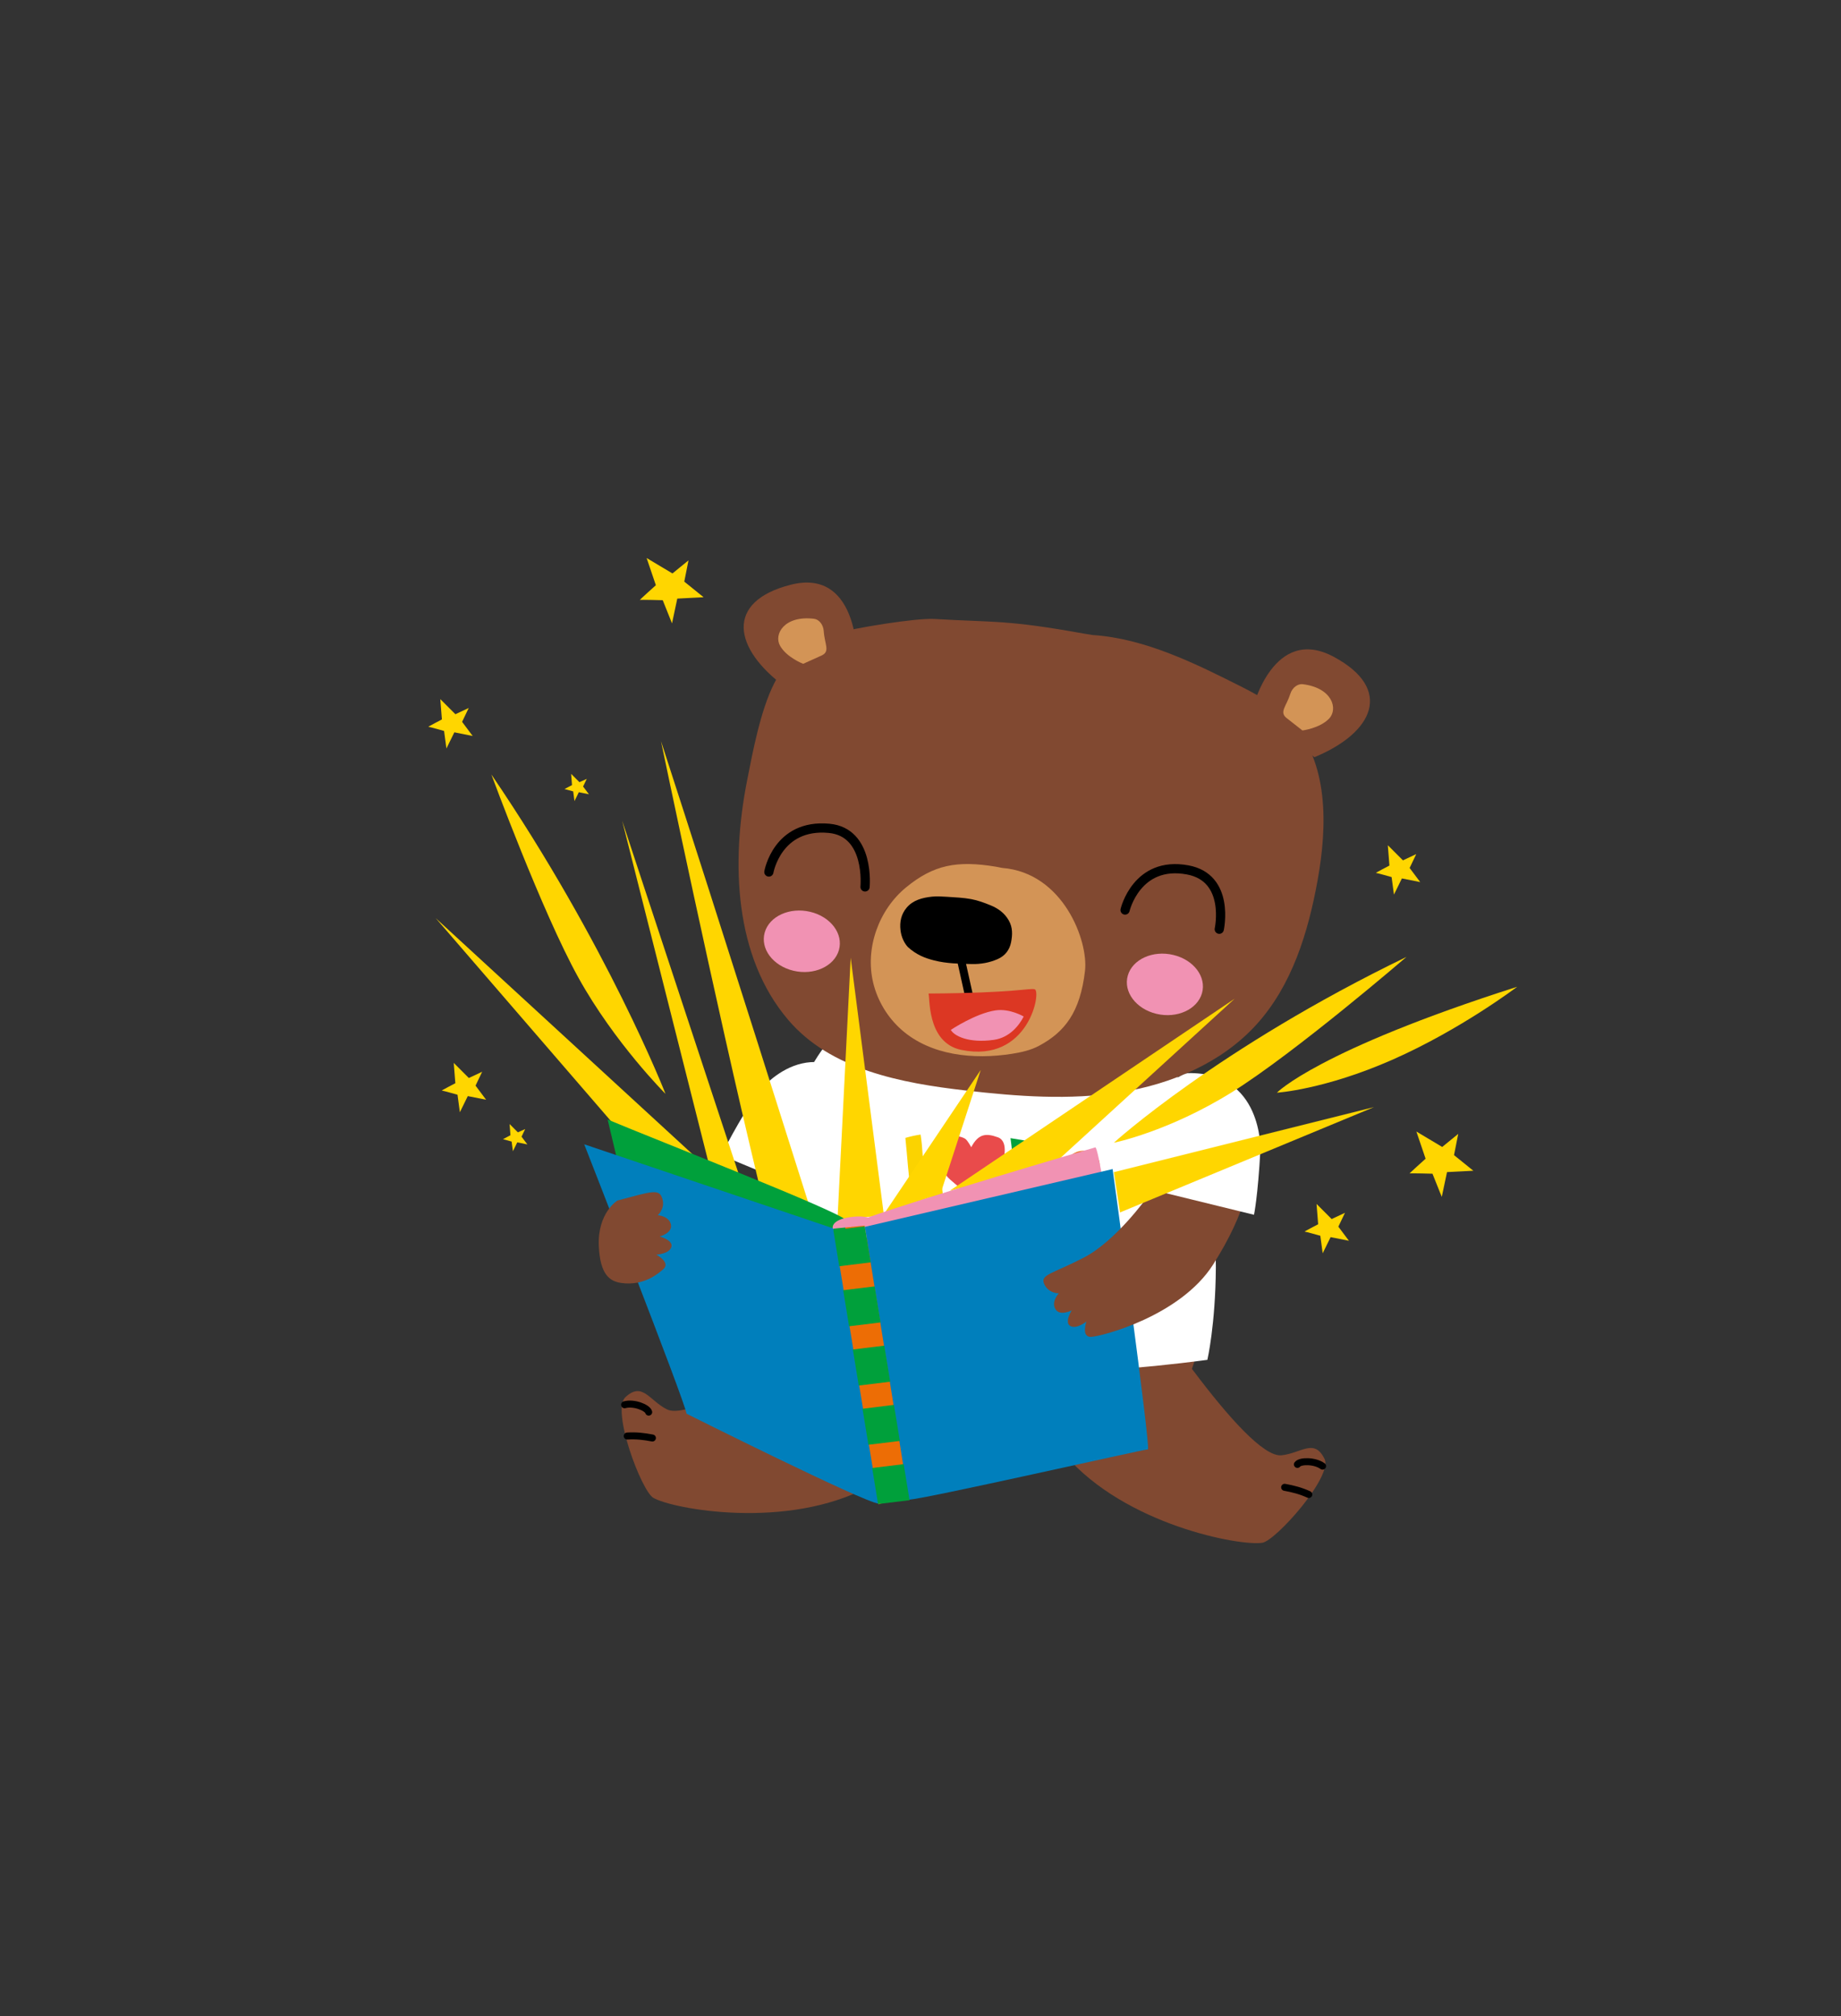 <?xml version="1.0" encoding="UTF-8"?> <svg xmlns="http://www.w3.org/2000/svg" xmlns:xlink="http://www.w3.org/1999/xlink" version="1.1" id="Laag_1" x="0px" y="0px" viewBox="0 0 297.29 325.51" style="enable-background:new 0 0 297.29 325.51;" xml:space="preserve"><rect x="0" y="0" width="297.29" height="325.51" fill="#333333" stroke="none"/> <style type="text/css"> .st0{fill:none;} .st1{fill:#814931;} .st2{fill:none;stroke:#000000;stroke-width:1.131;stroke-linecap:round;} .st3{fill:#DDA058;} .st4{fill:#FFFFFF;} .st5{fill:#55C0D0;} .st6{fill:#00A03B;} .st7{fill:#007FBC;} .st8{fill:#F192B3;} .st9{fill:#FBD300;} .st10{fill:#ED6D05;} .st11{fill:#E94B4B;} .st12{fill:#FFD600;} .st13{fill:#D39456;} .st14{fill:none;stroke:#000000;stroke-width:1.3;stroke-linecap:round;} .st15{fill:none;stroke:#000000;stroke-width:1.489;stroke-linecap:round;stroke-linejoin:round;stroke-miterlimit:10;} .st16{fill:#DC3723;} </style> <g> <polygon class="st0" points="282.87,175.74 266.87,127.24 278.87,174.74 "></polygon> <path class="st0" d="M273.37,162.74c0,0-8-20.5-24-44c0,0,7,19,12,28S273.37,162.74,273.37,162.74z"></path> <path class="st0" d="M274.87,100.24c0,0,0.5,33.5,7,59C281.87,159.24,283.87,118.74,274.87,100.24z"></path> <polygon class="st0" points="297.87,181.74 315.37,145.24 301.87,181.24 "></polygon> <polygon class="st0" points="312.37,176.24 357.37,154.24 318.37,177.24 "></polygon> <g> <path class="st1" d="M179.58,220.12c0,0,7.52-6.28,13.12,1.17c5.61,7.45,11.35,13.94,14.23,13.66c3.19-0.32,5.28-2.8,6.95,0.56 c1.41,2.82-7.83,13.19-10.02,13.56c-3.46,0.59-22.11-2.81-31.89-14.21C165.35,227.12,179.58,220.12,179.58,220.12z"></path> <g> <path class="st2" d="M209.51,236.42c0.44-0.61,2.8-0.64,4.06,0.28"></path> <path class="st2" d="M207.45,240.12c1.39,0.25,2.62,0.57,3.9,1.16"></path> </g> </g> <g> <path class="st1" d="M138.54,223.49c0,0-4.77-8.56-12.67-3.61s-15.6,8.95-18.18,7.65c-2.86-1.44-3.93-4.51-6.69-1.97 c-2.32,2.13,2.58,15.12,4.49,16.25c3.01,1.79,21.65,5.31,34.86-1.83C149.31,235.13,138.54,223.49,138.54,223.49z"></path> <g> <path class="st2" d="M104.75,227.98c-0.19-0.72-2.38-1.61-3.89-1.19"></path> <path class="st2" d="M105.35,232.16c-1.38-0.27-2.65-0.41-4.06-0.32"></path> </g> </g> <path class="st3" d="M166.04,192.04c2.04,0.47,13.61,4.89,11.59,18.99c-2.02,14.1-7.05,19.57-13.61,20.14s-18.14-2.3-20.66-7.19 c-1.43-2.77-3.53-22.73,2.02-27.91C150.93,190.89,151.18,188.59,166.04,192.04z"></path> <path class="st1" d="M149.66,170.06c0,0-14.72,8.77-19.4,31.04c-5.28,25.09,4.59,29.46,8.76,31.66c4.18,2.2,14.98,5.77,27.65,4.38 c5.81-0.64,23.47-1.91,26.98-20.49s-11.42-48.48-11.42-48.48L149.66,170.06z"></path> <path class="st4" d="M194.97,219.54c-46.26,6.17-70.52-3.07-70.52-3.07s-2.33-35.33,9.67-48.67l53.78,0.29 c0,0,8.53,18.86,8.44,36.52C196.28,213.9,194.97,219.54,194.97,219.54z"></path> <g> <path class="st5" d="M148.84,200.87c-0.88,0.3-1.45,0.64-2.14,1.91c-2.97,5.89,2.82,8.74,5.47,5.9 C155,205.66,151.99,199.8,148.84,200.87"></path> <path class="st6" d="M141.41,204.75c0.36,0.81,0.19,1.86-0.5,2.37c-0.68,0.5-3.31-0.14-3.31-0.14l0.55-3.56 C138.15,203.42,141.05,203.94,141.41,204.75 M138.99,200.87l0.29-2.18c0,0,2.32-0.04,2.06,1.54 C141.17,200.9,138.99,200.87,138.99,200.87 M140.99,202.28c-1.08-0.41-0.16,0.14,1.27-0.67c0.75-0.43,1.06-1.28,0.93-2.24 c-0.16-1.22-1.24-1.76-2.1-2.04c-0.95-0.31-3.38-0.28-3.56-0.18c-0.28,2.4-1.74,8.31-1.96,10.71c0.15,0.26,0.38,0.45,0.66,0.5 c2.28,0.32,8.07,2.29,8.24-2.26C144.56,204,142.57,202.89,140.99,202.28"></path> <path d="M142.63,206.52L142.63,206.52C142.6,206.54,142.61,206.54,142.63,206.52"></path> <path class="st7" d="M158.11,208.13c-0.88,0.46-1.69,0.35-1.81-0.77c-0.17-1.63-0.16-2.76,0.68-4.16 c0.51-0.84,1.43-0.84,2.03,0.06C159.97,204.68,159.63,207.33,158.11,208.13 M159.93,202.03c-1.06-1.43-2.99-1.83-3.82-0.54 c-1.39,2.15-1.5,4.7-1.15,7.24c0.24,1.74,2.09,2.09,3.57,1.41C161.09,208.94,161.6,204.27,159.93,202.03"></path> <path class="st8" d="M169.93,201.11c-1.48-1.62-0.51-1.25-4.69,2.49c-1.13,1.01-0.33,1.14-1.04-2.04 c-0.09-0.39-0.21-0.78-0.4-1.13c-0.21,0.05-1.58,0.33-1.92,0.37c0.56,3.79,0.21-0.13,1.59,10.04c0.43-0.07,0.86-0.15,1.3-0.22 c-0.14-1.15-0.19-3.04-0.17-4.26c0.04-0.02,0.08-0.04,0.12-0.07c2.51,2.19,4.15,3.66,4.15,3.66l1.35-1.09c0,0-2.82-2.56-4.56-3.46 C166.67,204.29,168.82,202.44,169.93,201.11"></path> <path class="st9" d="M176.6,203.21c-0.43-0.51-0.94-0.94-1.43-1.38c-0.37-0.32-0.62-0.7-1-1.02c-1.77-1.48,0.04-1.55,2.49-1.9 c-0.41-1.94,0.13-1.72-1.22-1.51c-1.3,0.2-3.75,0.44-3.93,2.15c-0.27,2.61,4.97,3.87,4.36,6.17c-0.41,1.56-2.6,1.2-4.24,0.38 c-0.2,0.5-0.48,0.96-0.7,1.46C174.16,210.27,180.16,207.41,176.6,203.21"></path> <path class="st9" d="M152.02,190.76c-0.59,0.06-1.18,0.26-2.75,0.71c-0.18-3.43-0.3-6.43-0.61-8.3c-0.83,0.12-1.65,0.3-2.46,0.54 c0.34,3.15,0.49,6.32,0.99,9.45c2.27,0.07,2.31,0.2,5.12,0.18C152.21,192.47,152.1,191.62,152.02,190.76"></path> <path class="st7" d="M142.08,193.51c-0.44,0.13-0.88,0.29-1.32,0.44c-0.38-1.98-0.95-4.76-1.51-6.69 c0.54-0.17,1.08-0.33,1.63-0.45c-0.19-0.56-0.38-1.12-0.61-1.67c-2.09,0.43-2.25,0.76-5.37,1.95c0.1,0.42,0.28,0.88,0.37,1.3 c0.91-0.22,1.02-0.29,1.92-0.54c0.9,4.09,1.02,2.87,1.82,6.55c-0.58,0.19-1.09,0.25-1.68,0.36c0.09,0.33,0.14,0.91,0.22,1.24 c2.51-0.45,2.26-0.43,4.79-1.11C142.25,194.43,142.15,193.97,142.08,193.51"></path> <path class="st10" d="M177.24,193.45c-1.59,1.23-4.98,0.61-5.16-0.76c0.65-0.3,1.33-0.41,2.01-0.64c2.07-0.69,4.62-3.76,2.93-5.34 c-2.3-2.15-5.22-0.3-6.59,3.39c-0.94,2.53-0.71,4.61,1.78,5.57c2.05,0.79,4.38,0.77,6.12-0.46 C177.93,194.64,177.56,194.06,177.24,193.45"></path> <path class="st11" d="M155.85,183.84c-0.46-0.31-2.43-0.95-3.36,0.2c-0.94,1.15-1.36,4.43,1.01,6.46c2.37,2.03,3.3,2.81,3.3,2.81 s3.81-2.79,4.65-4.45c0.72-1.44,1.5-4.6-0.31-5.25c-1.82-0.65-3.11-0.67-4.3,1.6C156.83,185.21,156.27,184.11,155.85,183.84"></path> <path class="st6" d="M163.35,185.09l0.36,4.09c0,0,0.43,2,0.43,2.13c0,0.12,0.51,2.13,0.51,2.13l1.4,0.4c0,0,3.45-4.2,3.59-4.81 c0.15-0.61,1.53-3.77,1.53-3.77l-1.94-0.67l-1.63,4.22l-1.39,2.26l-0.69-6.93l-2.34-0.39L163.35,185.09z"></path> <path class="st1" d="M157.5,197.32l-0.03,0l-0.02,0.55c0.38-0.04,0.57-0.12,0.58-0.24c0-0.1-0.06-0.19-0.19-0.24 C157.74,197.34,157.63,197.32,157.5,197.32 M158.14,196.41c0-0.08-0.12-0.13-0.36-0.14c-0.09,0-0.18,0.01-0.27,0.03l-0.02,0.52 c0.12-0.01,0.25-0.06,0.39-0.13C158.05,196.61,158.14,196.51,158.14,196.41 M159.87,197.73c0.12-0.25,0.19-0.54,0.2-0.87 c0.01-0.28-0.04-0.44-0.15-0.47c-0.02-0.01-0.05-0.01-0.08-0.01c-0.18-0.01-0.32,0.12-0.43,0.38c-0.08,0.19-0.12,0.38-0.13,0.57 c-0.02,0.42,0.05,0.65,0.2,0.69c0.02,0.01,0.04,0.01,0.06,0.01C159.66,198.03,159.78,197.94,159.87,197.73 M161.91,197.82 c0.12-0.25,0.19-0.54,0.2-0.87c0.01-0.28-0.04-0.44-0.15-0.47c-0.03-0.01-0.05-0.01-0.08-0.01c-0.18-0.01-0.32,0.12-0.43,0.38 c-0.08,0.19-0.12,0.38-0.13,0.57c-0.02,0.42,0.05,0.65,0.2,0.69c0.02,0.01,0.04,0.01,0.06,0.01 C161.7,198.12,161.82,198.02,161.91,197.82 M166.67,196.64c0,0.06-0.03,0.11-0.07,0.15c-0.04,0.04-0.09,0.06-0.15,0.06 c-0.04,0-0.07-0.01-0.11-0.04c-0.15-0.09-0.3-0.14-0.46-0.15c-0.08,0-0.15,0.01-0.22,0.03c-0.09,0.03-0.14,0.08-0.14,0.15 c0,0.12,0.13,0.24,0.4,0.36c0.45,0.21,0.67,0.49,0.66,0.83c-0.01,0.19-0.09,0.34-0.24,0.46c-0.14,0.11-0.31,0.16-0.5,0.15 c-0.09,0-0.18-0.02-0.26-0.04c-0.13-0.04-0.26-0.1-0.39-0.19c-0.15-0.1-0.25-0.2-0.29-0.31c-0.02-0.05-0.03-0.1-0.03-0.14 c0-0.11,0.08-0.16,0.22-0.16c0.08,0,0.14,0.03,0.17,0.07c0.17,0.2,0.36,0.3,0.57,0.31c0.08,0,0.15-0.01,0.21-0.04 c0.08-0.04,0.12-0.09,0.12-0.16c0.01-0.14-0.13-0.27-0.41-0.4c-0.45-0.2-0.67-0.46-0.65-0.77c0.01-0.19,0.1-0.35,0.28-0.46 c0.16-0.1,0.34-0.15,0.54-0.14c0.22,0.01,0.44,0.08,0.66,0.23C166.64,196.51,166.68,196.57,166.67,196.64 M164.66,198.29 c0,0.06-0.03,0.11-0.07,0.15c-0.05,0.04-0.1,0.07-0.16,0.06c-0.05,0-0.1-0.02-0.14-0.07l-0.88-0.87c-0.05,0.25-0.11,0.55-0.2,0.89 c-0.03,0.11-0.1,0.17-0.21,0.16c-0.06,0-0.11-0.02-0.15-0.07c-0.04-0.04-0.06-0.09-0.06-0.15c0-0.01,0-0.03,0.01-0.05 c0.07-0.27,0.13-0.52,0.17-0.74c-0.06,0-0.11-0.03-0.15-0.07c-0.04-0.05-0.05-0.1-0.05-0.16c0-0.11,0.06-0.17,0.17-0.19 c0.02,0,0.06-0.01,0.1-0.02c0.03-0.28,0.05-0.55,0.04-0.79c0-0.07,0.02-0.12,0.06-0.17c0.04-0.04,0.1-0.06,0.17-0.06 c0.13,0.01,0.2,0.07,0.2,0.21c0.01,0.21,0,0.42-0.02,0.64c0.16-0.08,0.38-0.28,0.68-0.59c0.05-0.05,0.1-0.07,0.16-0.07 c0.06,0,0.11,0.03,0.15,0.07c0.04,0.05,0.07,0.1,0.06,0.15c0,0.05-0.02,0.1-0.07,0.14c-0.3,0.31-0.53,0.52-0.7,0.63l0.82,0.81 C164.64,198.18,164.66,198.23,164.66,198.29 M162.56,197.05c-0.02,0.38-0.1,0.72-0.26,1.02c-0.18,0.35-0.41,0.52-0.7,0.51 c-0.29-0.01-0.5-0.16-0.63-0.46c-0.09-0.21-0.14-0.43-0.13-0.68c0.01-0.32,0.09-0.63,0.24-0.91c0.2-0.4,0.49-0.59,0.84-0.57 c0.27,0.01,0.46,0.16,0.56,0.45C162.55,196.59,162.57,196.8,162.56,197.05 M160.52,196.97c-0.02,0.38-0.1,0.73-0.26,1.03 c-0.18,0.35-0.41,0.52-0.69,0.51c-0.29-0.01-0.51-0.16-0.64-0.46c-0.09-0.21-0.14-0.43-0.13-0.68c0.01-0.32,0.09-0.63,0.24-0.91 c0.2-0.4,0.48-0.59,0.84-0.58c0.27,0.01,0.46,0.16,0.56,0.45C160.51,196.5,160.53,196.72,160.52,196.97 M158.58,196.4 c-0.01,0.26-0.16,0.47-0.45,0.65c0.23,0.14,0.34,0.34,0.33,0.59c-0.01,0.25-0.17,0.43-0.48,0.55c-0.24,0.09-0.5,0.13-0.78,0.11 c-0.14-0.01-0.21-0.09-0.2-0.22c0-0.03,0.01-0.05,0.02-0.08l0.06-1.52c-0.06,0-0.11-0.03-0.15-0.07c-0.04-0.05-0.06-0.1-0.06-0.16 c0-0.07,0.04-0.13,0.1-0.17c0.27-0.17,0.54-0.25,0.83-0.24c0.21,0.01,0.38,0.05,0.52,0.13 C158.5,196.07,158.58,196.21,158.58,196.4 M156.64,196.05c-0.01,0.13-0.08,0.2-0.22,0.2c-0.15,0-0.43,0.03-0.83,0.1l-0.02,0.44 c0.3-0.06,0.48-0.1,0.54-0.13c0.04-0.02,0.07-0.03,0.11-0.02c0.06,0,0.11,0.03,0.15,0.07c0.04,0.05,0.06,0.1,0.05,0.16 c0,0.08-0.04,0.14-0.12,0.17c-0.1,0.06-0.36,0.12-0.76,0.19l-0.02,0.52c0.06,0.01,0.12,0.02,0.17,0.02 c0.2,0.01,0.37-0.04,0.5-0.15c0.05-0.04,0.1-0.06,0.15-0.05c0.06,0,0.11,0.03,0.15,0.08c0.04,0.05,0.06,0.1,0.06,0.16 c0,0.06-0.03,0.11-0.08,0.15c-0.22,0.18-0.49,0.26-0.79,0.25c-0.17-0.01-0.33-0.04-0.48-0.11c-0.09-0.04-0.13-0.11-0.13-0.2 c0-0.02,0.01-0.04,0.01-0.06l0.02-0.55c-0.12-0.02-0.18-0.1-0.17-0.22c0-0.13,0.07-0.19,0.19-0.21l0.02-0.41 c-0.06,0-0.11-0.03-0.15-0.07c-0.04-0.05-0.06-0.1-0.05-0.16c0-0.11,0.12-0.2,0.34-0.25c0,0,0.16-0.02,0.47-0.07 c0.31-0.05,0.53-0.07,0.66-0.07c0.07,0,0.12,0.02,0.16,0.06C156.62,195.93,156.64,195.99,156.64,196.05 M154.74,196.97 c0,0.08-0.04,0.14-0.12,0.18l-0.02,0.53c-0.01,0.14-0.12,0.26-0.34,0.37c-0.2,0.1-0.38,0.15-0.53,0.15 c-0.22-0.01-0.4-0.11-0.54-0.3c-0.21-0.29-0.31-0.61-0.3-0.96c0.01-0.35,0.14-0.65,0.37-0.88c0.24-0.25,0.54-0.38,0.89-0.38 c0.23,0,0.37,0.06,0.43,0.19c0.03,0.06,0.04,0.12,0.04,0.16c0,0.07-0.04,0.13-0.13,0.17c-0.04,0.02-0.08,0.03-0.11,0.03 c-0.08,0-0.15-0.04-0.2-0.12c-0.11,0-0.24,0.03-0.38,0.1c-0.14,0.07-0.24,0.15-0.31,0.24c-0.1,0.14-0.15,0.3-0.16,0.5 c-0.01,0.17,0.02,0.34,0.09,0.51c0.08,0.22,0.2,0.33,0.34,0.34c0.11,0,0.25-0.06,0.41-0.2l0.01-0.34l-0.28,0.06 c-0.02,0-0.04,0.01-0.06,0c-0.06,0-0.11-0.03-0.15-0.07c-0.04-0.04-0.05-0.1-0.05-0.16c0-0.11,0.06-0.17,0.17-0.19l0.66-0.14 c0.02,0,0.04-0.01,0.06-0.01c0.06,0,0.11,0.03,0.15,0.07C154.72,196.85,154.74,196.91,154.74,196.97 M152.71,197.31 c-0.01,0.12-0.06,0.18-0.17,0.2c0.01,0.12,0.02,0.26,0.02,0.41c0,0.07-0.02,0.12-0.06,0.16c-0.04,0.04-0.1,0.06-0.16,0.06 c-0.13-0.01-0.2-0.08-0.2-0.21c0-0.14-0.01-0.28-0.03-0.43l-0.6-0.02c-0.06,0-0.12-0.02-0.15-0.06c-0.04-0.04-0.06-0.09-0.05-0.16 c0-0.06,0.03-0.11,0.07-0.15c0.04-0.04,0.1-0.06,0.16-0.05l0.51,0.01c-0.09-0.4-0.22-0.72-0.39-0.94 c-0.1,0.16-0.19,0.44-0.29,0.85c-0.08,0.32-0.13,0.59-0.16,0.8c-0.02,0.13-0.09,0.19-0.22,0.19c-0.07,0-0.12-0.03-0.16-0.07 c-0.04-0.05-0.05-0.1-0.05-0.17c0.04-0.33,0.1-0.65,0.19-0.97c0.12-0.45,0.25-0.77,0.4-0.96c-0.01-0.07,0.01-0.12,0.06-0.18 c0.05-0.05,0.1-0.08,0.17-0.07c0.04,0,0.08,0.01,0.12,0.04c0.37,0.26,0.63,0.76,0.78,1.51l0.03,0c0.06,0,0.12,0.02,0.15,0.06 C152.69,197.2,152.71,197.25,152.71,197.31 M150.51,197.84c-0.01,0.14-0.09,0.21-0.22,0.2c-0.06,0-0.12-0.03-0.15-0.07 c-0.04-0.04-0.05-0.1-0.05-0.16c0.03-0.4,0.01-0.85-0.06-1.37l-0.49,0.75c-0.11,0.17-0.2,0.25-0.28,0.25 c-0.06,0-0.14-0.07-0.23-0.22c-0.02-0.04-0.14-0.25-0.37-0.64l-0.04,1.14c0,0.06-0.02,0.12-0.06,0.15 c-0.04,0.04-0.09,0.06-0.16,0.05c-0.06,0-0.11-0.03-0.15-0.07c-0.04-0.04-0.06-0.1-0.05-0.16l0.07-1.9c0-0.07,0.02-0.12,0.05-0.17 c0.04-0.05,0.09-0.08,0.15-0.08c0.08,0,0.15,0.05,0.2,0.15l0.61,1.08c0.11-0.17,0.27-0.42,0.48-0.76 c0.19-0.28,0.34-0.42,0.44-0.42c0.07,0,0.12,0.07,0.15,0.21c0.07,0.32,0.12,0.67,0.15,1.07 C150.53,197.25,150.53,197.56,150.51,197.84 M147.44,195.98l-0.06,1.49c0.05-0.01,0.08-0.03,0.09-0.04 c0.05-0.05,0.1-0.07,0.16-0.07c0.06,0,0.11,0.03,0.15,0.07c0.04,0.05,0.07,0.1,0.06,0.16c-0.01,0.16-0.2,0.27-0.57,0.34 c-0.18,0.03-0.35,0.04-0.5,0.04c-0.06,0-0.11-0.02-0.15-0.07c-0.04-0.04-0.06-0.1-0.06-0.16c0-0.06,0.03-0.11,0.07-0.15 c0.04-0.04,0.1-0.06,0.16-0.05l0.15,0.01l0.06-1.47l-0.06,0.01c-0.02,0-0.04,0.01-0.06,0.01c-0.06,0-0.11-0.03-0.15-0.07 c-0.04-0.05-0.05-0.1-0.05-0.16c0-0.11,0.06-0.17,0.17-0.19l0.74-0.16c0.02,0,0.04-0.01,0.06,0c0.06,0,0.11,0.03,0.15,0.08 c0.04,0.05,0.05,0.1,0.05,0.17c0,0.11-0.06,0.17-0.17,0.19L147.44,195.98z M169.83,194.91c0,0-8.58-0.75-13.04-0.48 c-3.85,0.24-12.58-0.26-12.58-0.26l1.62,2.52l-1.76,2.51c0,0,8.67,0.43,12.5,0.59c3.83,0.16,12.87-0.19,12.87-0.19l-1.49-2.51 L169.83,194.91z"></path> </g> <path class="st4" d="M121.71,177.29c0,0,6.94-10.45,16.66-3.38c0,0,4.21,5.58-5.79,19.3l-16.05-6.68 C116.52,186.53,117.7,183.75,121.71,177.29z"></path> <g> <path class="st10" d="M141.87,242.87c0,0,0.6-0.36,4.88-0.75c0,0-5.99-44.29-5.88-44.38l-6.4,0.53 C134.07,198.83,141.87,242.87,141.87,242.87z"></path> </g> <path class="st12" d="M108.59,92.58l-4.17-2.49l1.49,4.39c0,0-2.73,2.44-2.57,2.38c0.16-0.06,3.68,0.04,3.68,0.04l1.5,3.74l0.85-4 l4.25-0.22l-3.12-2.52l0.68-3.43L108.59,92.58z"></path> <path class="st12" d="M232.89,185.17l-4.17-2.49l1.49,4.39c0,0-2.73,2.44-2.57,2.38c0.16-0.06,3.68,0.04,3.68,0.04l1.5,3.74l0.85-4 l4.25-0.22l-3.12-2.52l0.68-3.43L232.89,185.17z"></path> <path class="st12" d="M226.55,138.9l-2.44-2.44l0.26,3.28c0,0-2.31,1.2-2.18,1.19c0.12-0.02,2.53,0.67,2.53,0.67l0.38,2.83 l1.28-2.61l2.96,0.59l-1.71-2.28l1.07-2.24L226.55,138.9z"></path> <path class="st12" d="M215.04,196.81l-2.44-2.44l0.26,3.28c0,0-2.31,1.2-2.18,1.19c0.12-0.02,2.53,0.67,2.53,0.67l0.38,2.83 l1.28-2.61l2.96,0.59l-1.71-2.28l1.07-2.24L215.04,196.81z"></path> <path class="st12" d="M75.71,174.04l-2.44-2.44l0.26,3.28c0,0-2.31,1.2-2.18,1.19c0.12-0.02,2.53,0.67,2.53,0.67l0.38,2.83 l1.28-2.61l2.96,0.59l-1.71-2.28l1.07-2.24L75.71,174.04z"></path> <path class="st12" d="M83.63,182.81l-1.34-1.34l0.14,1.81c0,0-1.27,0.66-1.2,0.65c0.07-0.01,1.39,0.37,1.39,0.37l0.21,1.56 l0.7-1.43l1.63,0.33l-0.94-1.25l0.59-1.23L83.63,182.81z"></path> <path class="st12" d="M93.57,126.28l-1.34-1.34l0.14,1.81c0,0-1.27,0.66-1.2,0.65c0.07-0.01,1.39,0.37,1.39,0.37l0.21,1.56 l0.7-1.43l1.63,0.33l-0.94-1.25l0.59-1.23L93.57,126.28z"></path> <path class="st12" d="M73.54,115.31l-2.44-2.44l0.26,3.28c0,0-2.31,1.2-2.18,1.19c0.12-0.02,2.53,0.67,2.53,0.67l0.38,2.83 l1.28-2.61l2.96,0.59l-1.71-2.28l1.07-2.24L73.54,115.31z"></path> <g> <path class="st1" d="M176.43,102.52c8.51,0.55,16.69,4.64,24.3,8.48c2.83,1.43,5.58,3.1,7.73,5.43c6.12,6.64,5.91,16.86,4.3,25.74 c-1.52,8.39-4.13,16.91-9.85,23.22c-5.6,6.18-13.73,9.64-21.97,10.95s-16.66,0.67-24.95-0.28c-10.49-1.2-21.88-3.37-28.72-11.42 c-8.7-10.22-9.23-25.34-6.65-38.51c0.93-4.77,2.19-11.43,4.38-15.77s5.22-6.72,9.89-8.09c2.93-0.86,12.97-2.52,16.02-2.34 c9.83,0.58,11.64,0.11,24.16,2.37L176.43,102.52z"></path> <path class="st13" d="M161.83,140.12c9.89,0.78,13.94,11.83,13.38,16.61c-0.78,6.75-3.31,9.89-7.39,12.09 c-1.35,0.73-2.88,1.07-4.4,1.31c-6.21,0.98-13.11,0.28-17.83-3.87c-2.26-1.99-3.89-4.69-4.59-7.62 c-1.33-5.57,0.9-11.76,5.33-15.39s8.19-4.36,14.47-3.33L161.83,140.12z"></path> <path class="st1" d="M202.35,114.18c0,0,3.34-13.33,13.01-8.15c9.67,5.18,6.52,12.24-3.11,16.22L202.35,114.18z"></path> <path class="st13" d="M207.73,115.9c-1.17-0.96,0-1.87,0.63-3.87c0.33-1.05,1.22-1.66,2-1.57c4.78,0.58,5.77,3.99,4.26,5.56 c-1.51,1.57-4.3,1.91-4.3,1.91L207.73,115.9z"></path> <g> <path class="st1" d="M138.34,105.43c0,0-0.05-13.74-10.68-11.02s-9.26,10.32-0.86,16.49L138.34,105.43z"></path> <path class="st13" d="M132.71,105.81c1.37-0.65,0.45-1.81,0.31-3.91c-0.07-1.1-0.79-1.91-1.57-2c-4.78-0.58-6.56,2.49-5.47,4.38 s3.72,2.89,3.72,2.89L132.71,105.81z"></path> </g> <path class="st8" d="M123.49,150.54c-0.75,2.62,1.32,5.39,4.63,6.18c3.31,0.79,6.6-0.71,7.35-3.33c0.75-2.63-1.32-5.39-4.63-6.18 C127.53,146.42,124.24,147.91,123.49,150.54"></path> <path class="st8" d="M182.12,157.5c-0.75,2.62,1.32,5.39,4.63,6.18c3.31,0.79,6.6-0.71,7.35-3.33c0.75-2.63-1.32-5.39-4.63-6.18 C186.16,153.38,182.87,154.87,182.12,157.5"></path> <path d="M146.6,152.89c1.37,1.25,2.75,1.79,4.26,2.17c2.01,0.51,4.06,0.53,6.09,0.58c1.43,0.03,2.85-0.22,4.18-0.81 c1.18-0.53,1.89-1.46,2.14-2.7c0.23-1.2,0.29-2.37-0.37-3.53c-0.68-1.2-1.71-1.93-2.91-2.43c-1.02-0.42-2.08-0.81-3.15-1.01 c-1.3-0.24-2.65-0.29-3.97-0.38c-0.79-0.05-1.59-0.1-2.37-0.02c-1.54,0.17-3.05,0.54-4.1,1.79c-0.87,1.04-1.15,2.29-0.98,3.65 C145.55,151.31,146.03,152.27,146.6,152.89"></path> <line class="st14" x1="157.12" y1="163.66" x2="155.04" y2="154.28"></line> <path class="st15" d="M181.68,146.92c0,0,1.86-8,10.1-6.48c6.93,1.28,5.11,9.58,5.11,9.58"></path> <path class="st15" d="M124.16,140.78c0,0,1.36-7.82,9.71-7.05c6.68,0.61,5.82,9.46,5.82,9.46"></path> <g> <path class="st16" d="M167.08,159.71c1.12,0.26-0.93,12.03-11.85,9.79c-5.8-1.19-4.99-9.1-5.32-9.1 C163.91,160.32,166.14,159.5,167.08,159.71z"></path> <path class="st8" d="M165.31,164.11c-0.74,1.45-2.28,3.41-4.82,3.77c-4.05,0.58-6.43-0.64-6.95-1.61c0,0,3.99-2.67,7.23-3.15 C163.07,162.78,165.31,164.11,165.31,164.11z"></path> </g> </g> <polygon class="st12" points="142.74,196.24 137.37,154.62 135.24,196.87 "></polygon> <polygon class="st12" points="119.22,189.33 100.47,132.5 114.53,188.16 "></polygon> <path class="st12" d="M107.47,176.6c0,0-9.37-24.02-28.12-51.56c0,0,8.2,22.26,14.06,32.81C99.26,168.4,107.47,176.6,107.47,176.6z "></path> <path class="st12" d="M106.74,119.65c0,0,8.76,42.21,15.76,71.21c0.91,3.76,7.63,3.25,8.13,3.62 C130.62,194.49,116.37,149.24,106.74,119.65z"></path> <polygon class="st12" points="142.92,195.74 158.37,172.74 151.87,192.74 "></polygon> <polygon class="st12" points="153.37,192.24 199.37,161.24 170.37,187.74 "></polygon> <polygon class="st12" points="111.99,186.49 70.37,148.24 98.87,181.24 "></polygon> <path class="st6" d="M103.67,204.07l-5.55-23.33c7.75,3.25,37.62,14.92,38.5,16.25l-0.42,4.39l-16.52,9.36L103.67,204.07z"></path> <path class="st7" d="M134.6,198.33l-40.26-13.59c0,0,16.19,41.32,16.53,43.5c0,0,28.76,14.39,31,14.5L134.6,198.33z"></path> <path class="st1" d="M100.27,207.12c3.84,0.58,6.27-1.73,6.84-2.22c1.26-1.07-1.12-2.34-1.12-2.34s2.07-0.11,2.42-1.23 c0.35-1.12-1.88-1.7-1.88-1.7s2.12-0.56,1.81-1.95c-0.31-1.38-2.13-1.49-2.13-1.49s1.26-1.07,0.74-2.69 c-0.51-1.62-1.6-1.18-7.25,0.32c0,0-3.26,2-3,7.41C96.92,205.82,98.49,206.85,100.27,207.12z"></path> <path class="st8" d="M179.12,196.99c0,0-1.77-11.88-2.25-11.75c-2.23,0.62-28.45,8.34-36.8,11.35l-1.19,3.53l21.64-4.95 L179.12,196.99z"></path> <path class="st7" d="M139.67,198.07l40-9.33c0,0,6.2,45.25,5.7,45.25c-0.67,0-36.64,8.16-38.62,8.12L139.67,198.07z"></path> <g> <polygon class="st6" points="140.6,203.8 135.52,204.43 134.57,198.61 139.65,197.99 "></polygon> <polygon class="st6" points="142.19,213.5 137.11,214.12 136.16,208.3 141.24,207.68 "></polygon> <polygon class="st6" points="143.75,223.07 138.67,223.69 137.72,217.87 142.8,217.25 "></polygon> <polygon class="st6" points="145.31,232.63 140.23,233.25 139.28,227.44 144.36,226.81 "></polygon> <polygon class="st6" points="146.88,242.2 141.79,242.82 140.84,237 145.93,236.38 "></polygon> </g> <g> <g> <path class="st1" d="M185.29,193.22c0,0-5.03,7.08-10.21,9.78c-5.18,2.69-7.16,2.76-6.45,4.31s2.36,1.49,2.36,1.49 s-1.27,1.3-0.57,2.53s2.65,0.22,2.65,0.22s-1.25,1.93-0.24,2.52c1.01,0.59,2.61-0.72,2.61-0.72s-0.9,2.54,0.75,2.48 c1.65-0.06,14.4-3.33,19.71-11.68c5.31-8.35,7.05-15.31,6.16-21.56c-0.88-6.25-10.14-6.86-11.69-3.98 C188.83,181.48,187.85,190.93,185.29,193.22z"></path> </g> <path class="st4" d="M203.54,185.57c0,0,0.3-12.54-11.71-12.32c0,0-8.02,1.39-7.69,18.37l18.36,4.5 C202.5,196.11,203.13,193.16,203.54,185.57z"></path> </g> <path class="st12" d="M179.87,184.49c0,0,16.75-15.25,47.25-30c0,0-17.98,15.48-28.22,21.86 C188.65,182.72,179.87,184.49,179.87,184.49z"></path> <path class="st12" d="M206.2,176.41c0,0,6.52-6.8,38.8-17.1c0,0-9.09,6.9-20.13,11.77C213.83,175.94,206.2,176.41,206.2,176.41z"></path> <polygon class="st12" points="179.87,189.24 221.87,178.74 180.87,195.74 "></polygon> <path class="st8" d="M134.49,198.37c0,0-0.51-1.41,2.88-1.88c3.4-0.47,4.25,0.88,4.25,0.88l-2,0.5L134.49,198.37z"></path> </g> </svg> 